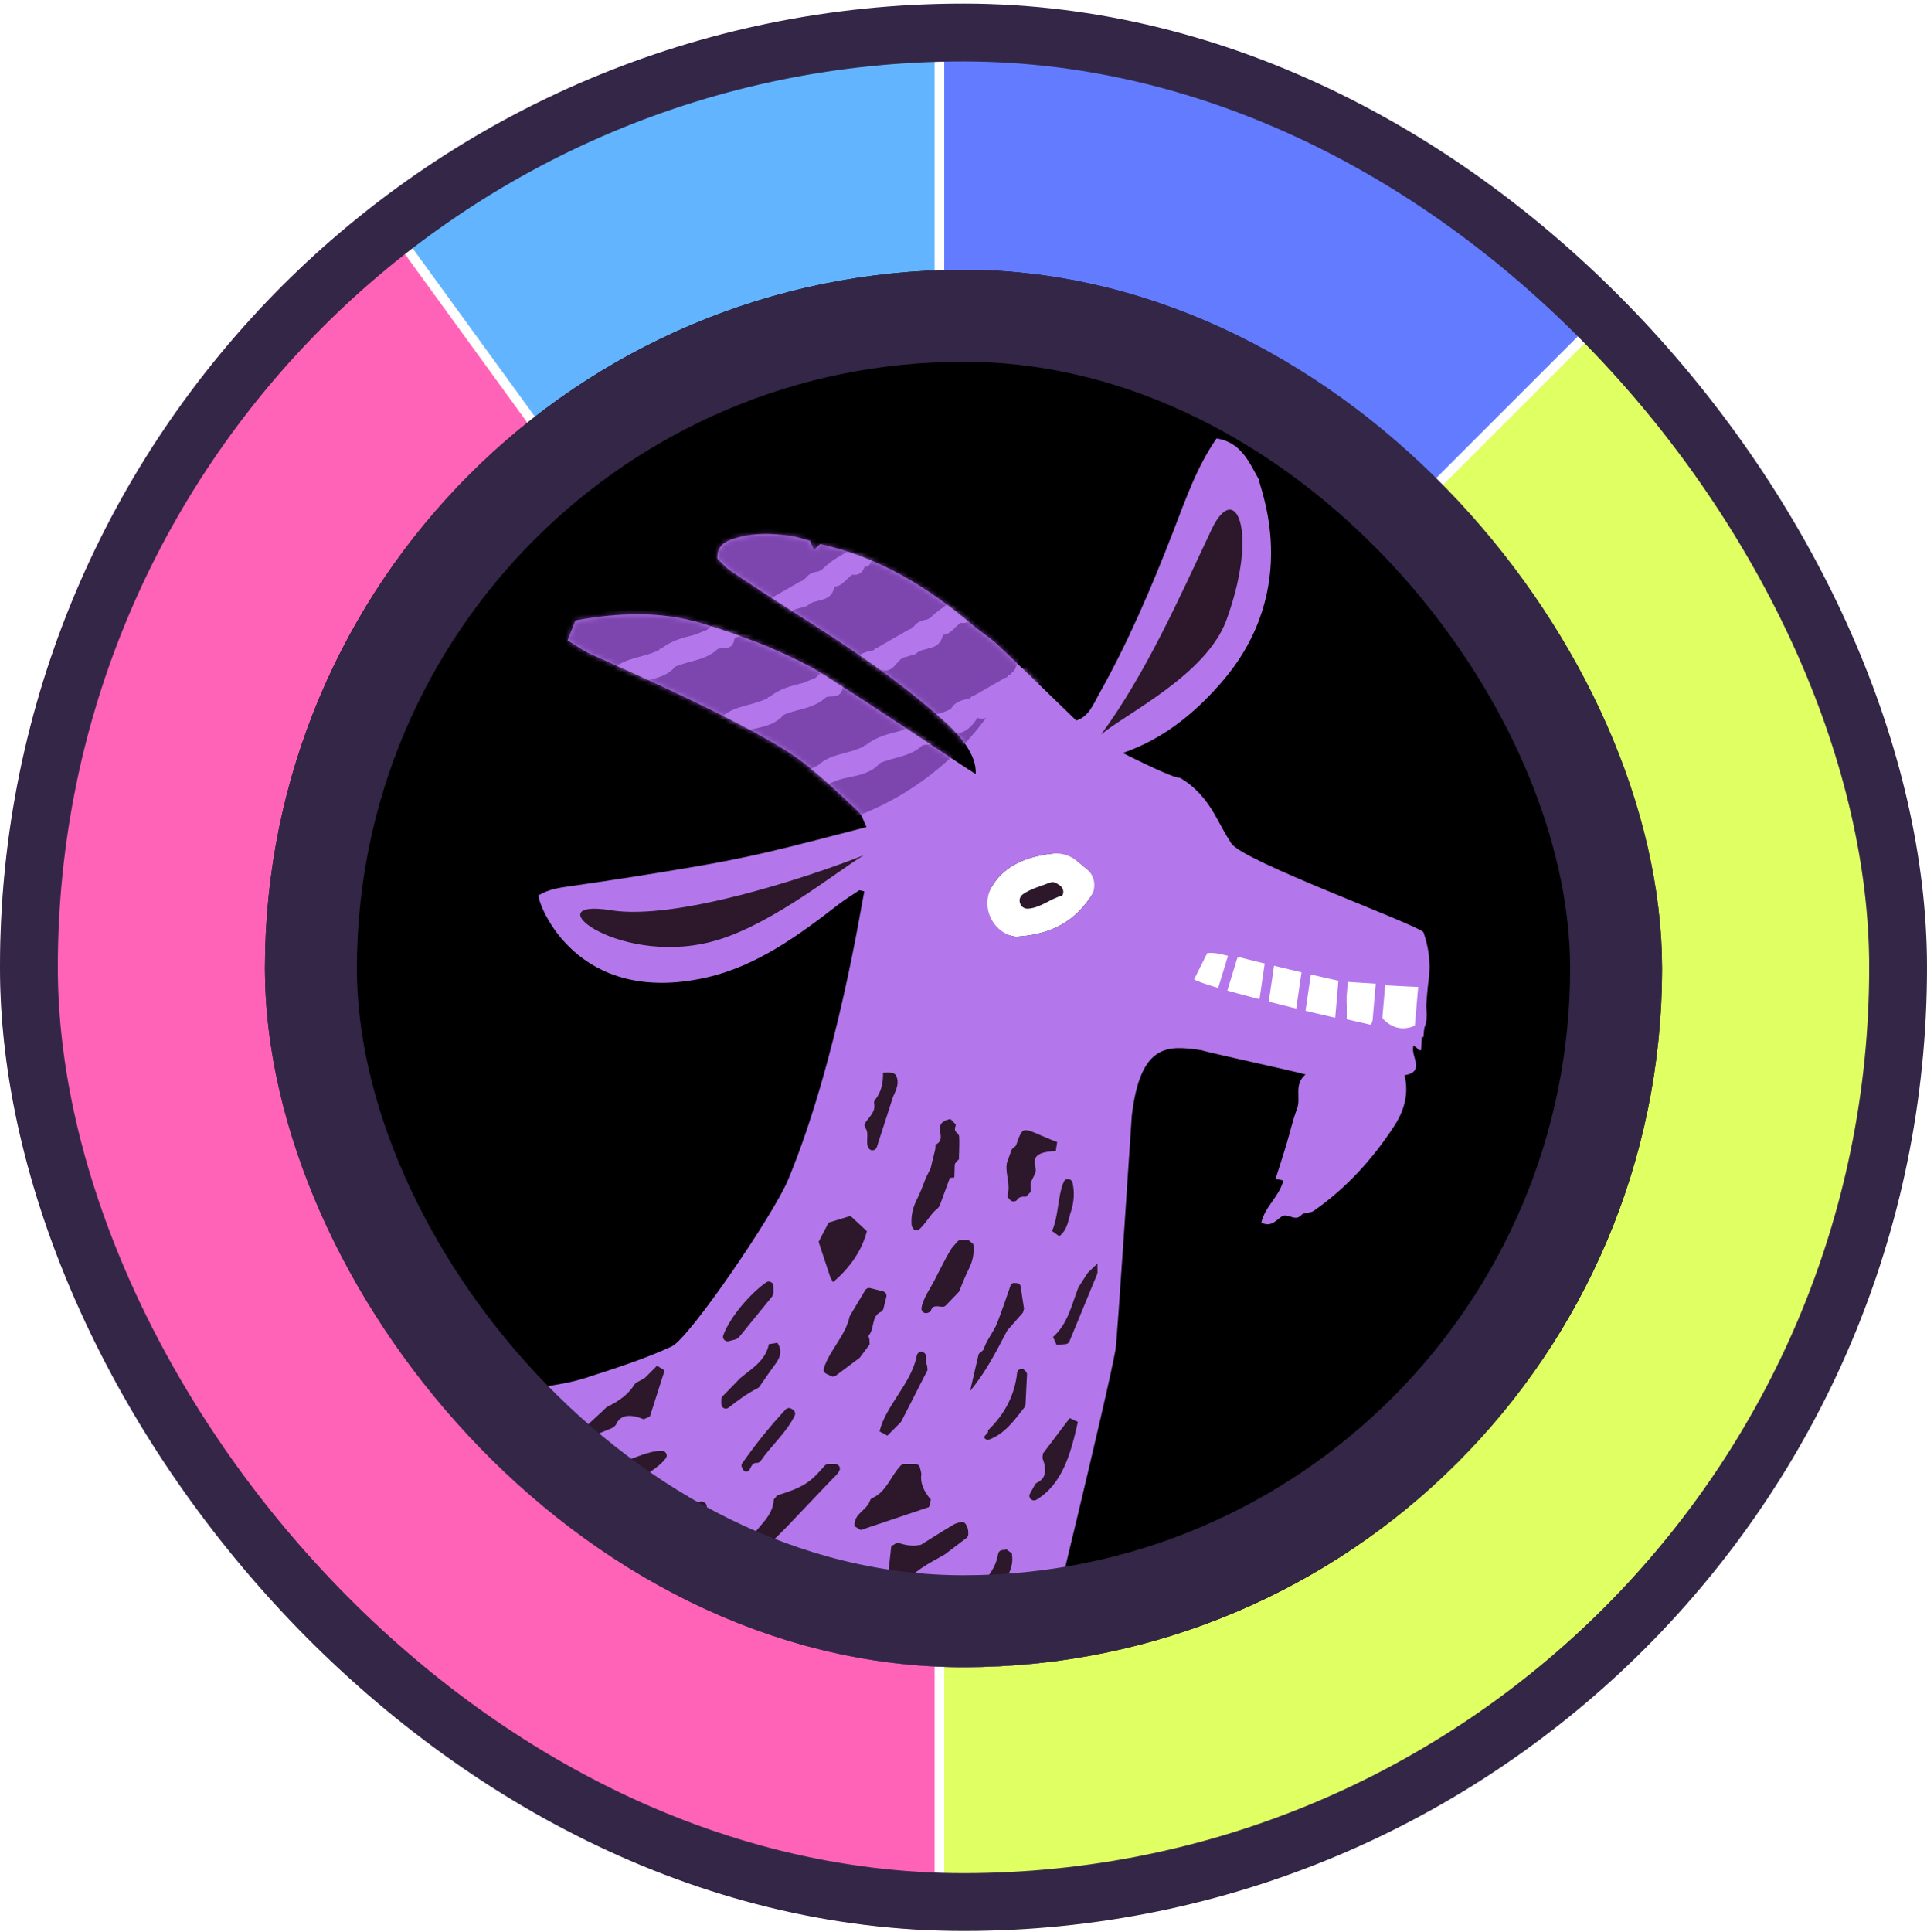 <svg width="400" height="401" viewBox="0 0 400 401" fill="none" xmlns="http://www.w3.org/2000/svg">
<g clip-path="url(#clip0_1_5591)">
<g clip-path="url(#clip1_1_5591)">
<mask id="path-3-inside-1_1_5591" fill="white">
<path d="M195 3.75C248.043 3.75 298.914 24.821 336.421 62.329L195 203.75V3.75Z"/>
</mask>
<path d="M195 3.75C248.043 3.75 298.914 24.821 336.421 62.329L195 203.75V3.75Z" fill="#637CFF" stroke="white" stroke-width="2" mask="url(#path-3-inside-1_1_5591)"/>
<mask id="path-4-inside-2_1_5591" fill="white">
<path d="M336.421 62.329C364.392 90.299 383.44 125.936 391.157 164.732C398.874 203.528 394.913 243.741 379.776 280.287C364.638 316.832 339.004 348.068 306.114 370.044C273.224 392.02 234.556 403.75 195 403.75L195 203.75L336.421 62.329Z"/>
</mask>
<path d="M336.421 62.329C364.392 90.299 383.44 125.936 391.157 164.732C398.874 203.528 394.913 243.741 379.776 280.287C364.638 316.832 339.004 348.068 306.114 370.044C273.224 392.02 234.556 403.75 195 403.75L195 203.75L336.421 62.329Z" fill="#E0FF63" stroke="white" stroke-width="2" mask="url(#path-4-inside-2_1_5591)"/>
<mask id="path-5-inside-3_1_5591" fill="white">
<path d="M195 403.75C152.764 403.75 111.612 390.379 77.443 365.553C43.273 340.728 17.84 305.722 4.789 265.553C-8.263 225.385 -8.263 182.115 4.789 141.947C17.84 101.778 43.273 66.772 77.443 41.947L195 203.75L195 403.75Z"/>
</mask>
<path d="M195 403.75C152.764 403.75 111.612 390.379 77.443 365.553C43.273 340.728 17.84 305.722 4.789 265.553C-8.263 225.385 -8.263 182.115 4.789 141.947C17.84 101.778 43.273 66.772 77.443 41.947L195 203.75L195 403.75Z" fill="#FF63B7" stroke="white" stroke-width="2" mask="url(#path-5-inside-3_1_5591)"/>
<mask id="path-6-inside-4_1_5591" fill="white">
<path d="M77.443 41.947C111.613 17.121 152.764 3.75 195 3.75V203.75L77.443 41.947Z"/>
</mask>
<path d="M77.443 41.947C111.613 17.121 152.764 3.75 195 3.75V203.75L77.443 41.947Z" fill="#63B4FF" stroke="white" stroke-width="2" mask="url(#path-6-inside-4_1_5591)"/>
</g>
<g clip-path="url(#clip2_1_5591)">
<rect x="55" y="56" width="290" height="290" rx="145" fill="black"/>
<g clip-path="url(#clip3_1_5591)">
<path d="M210.809 194.42C208.317 193.985 205.093 192.669 204.104 188.562C205.844 181.031 211.225 177.281 221.481 176.925C223.588 178.676 226.179 180.833 228.375 182.664C225.002 189.651 220.037 193.935 210.809 194.42Z" fill="white"/>
<path d="M295.749 212.554C294.503 213.321 293.256 214.087 291.351 215.25C287.847 214.816 283.897 214.317 279.499 213.768V203.75C284.931 203.942 289.682 204.095 295.467 204.3V212.746L295.749 212.554Z" fill="white"/>
<path d="M285.499 198.312C282.601 203.001 279.76 207.69 276.862 212.379C264.167 214.84 252.806 213.177 240.749 208.089C246.024 202.037 251.357 195.951 256.632 189.865C271.297 188.535 282.717 188.568 285.441 198.312H285.499Z" fill="white"/>
<path d="M212.353 185.573C214.064 184.396 215.993 183.96 217.813 183.218C218.327 183.01 218.92 183.04 219.385 183.357L219.959 183.733C220.612 184.168 220.928 185.029 220.572 185.732C220.523 185.821 220.473 185.89 220.414 185.9C218.099 186.484 216.022 188.414 213.401 188.582C211.74 188.691 210.988 186.514 212.353 185.573Z" fill="#2C172B"/>
<path d="M295.464 193.441C293.337 191.56 258.018 178.726 255.604 175.054C254.338 173.135 253.3 171.076 252.172 169.077C250.362 165.891 248.048 163.199 244.893 161.408C243.884 161.626 236.426 157.964 233.064 156.272C241.451 153.383 247.979 148.019 253.458 141.726C270.806 121.825 261.133 100.49 261.331 99.56C259.264 95.829 257.573 91.782 252.538 90.99C248.394 96.948 246.119 103.637 243.577 110.188C239.067 121.835 234.181 133.304 228.049 144.19C226.902 146.228 225.992 148.732 223.41 149.533C217.901 144.209 212.531 138.965 207.071 133.809C205.528 132.344 203.678 131.216 202.046 129.841C192.67 121.895 182.433 115.591 170.258 112.929C169.823 113.315 169.397 113.711 168.933 114.117C168.646 113.434 168.399 112.85 168.141 112.246C166.856 111.91 165.619 111.455 164.343 111.267C160.249 110.643 156.164 110.534 152.148 111.86C150.318 112.474 148.845 113.355 148.904 115.927C149.705 116.689 150.546 117.719 151.594 118.431C155.818 121.281 160.09 124.081 164.393 126.813C175.52 133.858 186.528 141.072 196.32 149.959C198.852 152.255 202.838 156.539 202.521 160.646C201.404 160.013 172.335 140.568 168.567 138.559C161.307 134.68 153.681 131.77 145.779 129.395C136.986 126.753 128.371 127.169 119.47 128.762C118.906 130.157 118.441 131.325 117.828 132.889C119.539 133.928 120.983 134.987 122.575 135.729C126.749 137.658 157.252 150.82 166.776 158.291C170.782 161.428 174.471 164.971 178.2 168.434C178.912 169.097 179.169 170.255 179.862 171.65C172.533 173.52 165.758 175.361 158.923 176.944C153.661 178.162 148.35 179.171 143.029 180.071C134.968 181.437 126.888 182.704 118.787 183.862C116.344 184.208 113.96 184.485 111.765 185.831C111.765 187.849 119.677 208.947 146.6 202.871C157.005 200.526 165.679 194.203 174.036 187.711C175.421 186.642 176.934 185.732 178.388 184.752C178.724 184.831 179.061 184.91 179.407 184.99C178.863 187.295 173.828 220.238 163.592 244.839C160.575 252.092 143.059 277.762 139.439 279.434C133.692 282.086 127.59 284.006 121.557 285.965C118.619 286.915 115.503 287.41 112.437 287.856C106.77 288.667 101.083 289.32 95.406 289.983C92.656 290.31 89.906 290.616 87.147 290.735C84.121 290.864 81.084 290.765 77.583 290.765C71.856 284.244 64.577 252.488 64.478 250.935C64.27 247.501 63.864 244.077 63.489 240.653C63.241 238.417 62.885 236.19 62.589 233.993C60.62 234.913 58.919 235.398 57.614 236.398C56.229 237.457 55.368 239.188 54.023 240.317C45.685 247.244 44.716 257.04 44.419 266.689C44.271 271.448 46.091 276.347 47.486 281.037C49.483 287.737 53.321 293.13 59.839 296.277C60.541 296.613 61.036 297.405 61.778 298.127C58.306 298.879 55.111 299.117 52.312 300.275C48.386 301.907 44.597 303.986 41.007 306.291C31.938 312.12 26.458 320.412 25.162 331.199C24.322 338.195 23.649 345.231 23.283 352.267C23.076 356.166 22.037 359.649 20.336 363.083C18.239 367.308 14.847 369.426 10.247 369.921C8.319 370.129 6.41 370.584 4.501 370.93C2.444 371.296 0.436 371.425 -0.801 370.069C-1.958 374.77 -2.729 379.826 -4.45 384.547C-9.445 398.262 -17.288 410.404 -26.13 421.923C-33.459 431.452 -40.383 441.2 -44.883 452.5C-46.06 455.459 -46.218 458.28 -45.793 461.169C-44.873 467.492 -43.578 473.747 -40.947 479.654C-40.531 480.575 -29.474 482.564 -31.244 478.843C-28.741 471.708 -1.018 410.79 -0.583 409.998C21.137 408.296 38.09 397.332 53.509 383.072C54.3 398.193 47.021 409.771 26.804 413.868C23.748 419.993 -4.173 475.884 -8.179 485.057C-10.82 491.104 -10.207 497.16 -8.159 503.176C-8.159 503.196 -8.149 503.216 -8.139 503.236L7.953 513.705C8.863 511.4 9.792 509.163 10.623 506.897C12.898 500.752 38.356 436.252 38.673 436.064C39.257 435.124 40.058 434.243 40.394 433.214C41.432 429.978 43.757 428.068 46.734 426.88C52.213 424.684 91.202 407.396 93.675 405.773C103.081 399.628 110.934 391.721 118.668 383.686C119.123 383.211 119.539 382.706 120.112 382.063C124.435 381.608 128.806 381.152 133.425 380.667C134.286 381.766 135.384 382.657 135.799 383.795C137.253 387.802 138.727 391.84 139.706 395.976C140.804 400.588 141.269 405.347 142.228 409.998C143.395 415.619 143.217 443.594 142.762 451.887C142.327 459.902 141.605 467.918 140.754 475.904C140.368 479.466 139.281 482.95 138.648 486.492C138.272 488.58 138.143 490.718 137.926 492.835C137.649 495.468 138.687 497.566 140.378 499.555C142.821 502.424 144.928 505.581 147.401 508.421C150.071 511.479 153.009 514.299 156.411 517.832C156.411 517.832 156.381 517.862 156.372 517.872L161.366 518.01C161.495 507.293 162.296 496.813 161.515 486.195C161.782 484.741 162.326 483.039 162.375 481.337C162.533 476.23 169.467 388.752 170.535 381.281C170.782 379.539 171.217 377.837 171.593 376.007C172.78 375.898 173.601 375.67 174.372 375.779C178.279 376.353 200.147 389.87 199.851 390.138C205.805 394.818 212.877 398.183 217.179 404.526C216.398 409.078 198.595 424.901 191.493 430.186C189.485 431.68 188.249 433.352 187.547 435.589C184.718 444.663 181.86 453.728 179.169 462.851C178.22 466.077 178.111 469.432 179.071 473.301C181.652 471.223 183.927 469.61 185.935 467.73C190.623 463.356 195.163 458.834 199.801 454.41C202.848 451.511 236.911 404.635 239.255 398.984C237.673 390.296 216.655 350.446 215.369 348.407C216.507 344.607 230.086 288.618 231.56 280.068C231.906 278.039 234.785 233.637 234.933 231.539C236.753 216.211 242.657 216.992 249.452 217.962C249.996 218.279 269.332 222.445 270.994 222.989C268.492 225.087 270.094 227.838 269.243 230.074C268.324 232.499 267.77 235.062 267.018 237.556C266.316 239.891 265.554 242.207 264.773 244.661C265.178 244.74 265.693 244.849 266.385 244.987C265.614 248.273 262.498 250.47 261.825 253.765C263.992 254.735 264.892 253.191 266.069 252.459C267.374 251.647 268.808 253.676 270.163 252.132C270.658 251.578 271.963 251.815 272.646 251.33C279.441 246.6 284.91 240.574 289.41 233.677C291.458 230.54 292.496 226.997 291.547 223.147C296.096 222.405 292.595 219.031 293.436 217.002C293.772 217.25 293.99 217.398 294.198 217.576C294.316 217.675 294.376 217.843 294.494 217.942C294.563 217.992 294.712 217.942 294.989 217.942C295.068 216.319 295.018 214.776 295.75 213.064C296.65 210.976 295.642 208.146 296.146 205.781C297.016 201.753 297.016 197.884 295.454 193.431L295.464 193.441ZM210.81 194.42C210.81 194.42 210.76 194.42 210.73 194.41C205.894 193.54 203.411 187.958 206.003 183.782C208.327 180.042 212.323 177.875 218.326 177.162C220.245 176.935 222.174 177.518 223.667 178.755C224.3 179.28 224.943 179.814 225.586 180.349C227.297 181.774 227.653 184.257 226.427 186.108C223.114 191.056 218.406 194.024 210.81 194.42ZM278.194 211.411C275.989 211.085 249.927 204.761 247.88 203.247C248.78 201.446 249.69 199.635 250.59 197.824C253.092 197.429 256.672 199.239 257.296 198.656C259.155 199.2 276.058 203.218 278.204 203.603V211.401L278.194 211.411ZM279.5 211.52V203.762C281.785 203.91 283.783 204.029 286.216 204.187V208.218C285.731 208.773 285.227 211.837 284.485 212.668C283.011 212.331 281.35 211.946 279.5 211.52ZM286.334 210.58C286.334 210.58 286.255 210.669 286.216 210.709C286.72 208.917 286.465 206.616 287.068 204.449C287.068 204.449 292.2 204.761 294.662 204.831C295.79 207.295 295.058 209.719 295.414 211.896C291.903 214.33 288.797 213.796 286.334 210.58Z" fill="#B377EB"/>
<mask id="mask0_1_5591" style="mask-type:alpha" maskUnits="userSpaceOnUse" x="-47" y="91" width="344" height="428">
<path d="M295.47 193.45C293.344 191.57 258.024 178.736 255.611 175.064C254.345 173.144 253.307 171.086 252.179 169.087C250.369 165.901 248.055 163.209 244.9 161.418C243.891 161.636 236.433 157.974 233.07 156.282C241.458 153.393 247.985 148.029 253.465 141.735C270.813 121.835 261.14 100.5 261.338 99.57C259.271 95.839 257.579 91.792 252.545 91C248.401 96.957 246.126 103.647 243.584 110.198C239.074 121.845 234.188 133.314 228.056 144.199C226.908 146.238 225.999 148.742 223.417 149.543C217.908 144.219 212.537 138.975 207.078 133.819C205.535 132.354 203.685 131.226 202.053 129.851C192.677 121.904 182.44 115.601 170.265 112.939C169.83 113.325 169.404 113.721 168.939 114.126C168.653 113.444 168.405 112.86 168.148 112.256C166.862 111.92 165.626 111.464 164.35 111.276C160.255 110.653 156.171 110.544 152.155 111.87C150.325 112.484 148.852 113.364 148.911 115.937C149.712 116.699 150.553 117.728 151.601 118.441C155.824 121.291 160.097 124.091 164.4 126.823C175.527 133.868 186.535 141.082 196.327 149.969C198.859 152.264 202.845 156.549 202.528 160.656C201.41 160.023 172.342 140.578 168.574 138.569C161.314 134.69 153.688 131.78 145.785 129.405C136.993 126.763 128.378 127.179 119.476 128.772C118.913 130.167 118.448 131.335 117.835 132.899C119.546 133.938 120.99 134.996 122.582 135.739C126.756 137.668 157.259 150.83 166.783 158.301C170.789 161.438 174.478 164.98 178.207 168.444C178.919 169.107 179.176 170.265 179.869 171.66C172.54 173.53 165.765 175.371 158.93 176.954C153.668 178.171 148.357 179.181 143.036 180.081C134.975 181.447 126.894 182.714 118.794 183.871C116.351 184.218 113.967 184.495 111.772 185.841C111.772 187.859 119.684 208.957 146.606 202.881C157.011 200.536 165.685 194.212 174.043 187.721C175.428 186.652 176.941 185.742 178.395 184.762C178.731 184.841 179.067 184.92 179.414 185C178.87 187.305 173.835 220.248 163.599 244.849C160.582 252.102 143.066 277.772 139.446 279.444C133.699 282.096 127.597 284.016 121.563 285.975C118.626 286.925 115.51 287.42 112.444 287.865C106.777 288.677 101.09 289.33 95.412 289.993C92.663 290.32 89.913 290.626 87.154 290.745C84.127 290.874 81.091 290.775 77.59 290.775C71.863 284.254 64.583 252.498 64.484 250.945C64.277 247.511 63.871 244.087 63.495 240.663C63.248 238.426 62.892 236.2 62.595 234.003C60.627 234.923 58.926 235.408 57.62 236.408C56.236 237.467 55.375 239.198 54.03 240.326C45.692 247.253 44.723 257.05 44.426 266.699C44.278 271.458 46.098 276.357 47.492 281.047C49.49 287.747 53.328 293.14 59.846 296.287C60.548 296.623 61.043 297.415 61.784 298.137C58.313 298.889 55.118 299.127 52.319 300.285C48.392 301.917 44.604 303.995 41.014 306.301C31.944 312.13 26.465 320.422 25.169 331.209C24.328 338.205 23.656 345.241 23.29 352.277C23.082 356.176 22.044 359.659 20.343 363.093C18.246 367.318 14.853 369.436 10.254 369.931C8.325 370.138 6.417 370.594 4.508 370.94C2.45 371.306 0.443 371.435 -0.794 370.079C-1.951 374.78 -2.722 379.836 -4.443 384.556C-9.438 398.272 -17.281 410.414 -26.124 421.933C-33.453 431.462 -40.376 441.209 -44.876 452.51C-46.053 455.469 -46.212 458.289 -45.786 461.179C-44.866 467.502 -43.571 473.756 -40.94 479.664C-40.524 480.585 -29.467 482.574 -31.237 478.853C-28.735 471.718 -1.011 410.8 -0.576 410.008C21.144 408.306 38.096 397.342 53.516 383.082C54.307 398.203 47.028 409.781 26.811 413.877C23.755 420.003 -4.166 475.894 -8.172 485.067C-10.813 491.114 -10.2 497.17 -8.152 503.186C-8.152 503.206 -8.142 503.226 -8.133 503.246L7.96 513.715C8.869 511.41 9.799 509.173 10.63 506.907C12.905 500.762 38.363 436.262 38.68 436.074C39.263 435.133 40.065 434.253 40.401 433.224C41.439 429.988 43.764 428.078 46.741 426.89C52.22 424.694 91.209 407.406 93.682 405.783C103.088 399.638 110.941 391.731 118.675 383.696C119.13 383.221 119.546 382.716 120.119 382.073C124.442 381.617 128.813 381.162 133.432 380.677C134.293 381.776 135.39 382.666 135.806 383.804C137.26 387.812 138.733 391.85 139.713 395.986C140.811 400.597 141.275 405.357 142.235 410.008C143.402 415.629 143.224 443.604 142.769 451.897C142.334 459.912 141.612 467.928 140.761 475.914C140.375 479.476 139.287 482.959 138.654 486.502C138.279 488.59 138.15 490.728 137.932 492.845C137.655 495.478 138.694 497.575 140.385 499.564C142.828 502.434 144.935 505.591 147.408 508.431C150.078 511.489 153.016 514.309 156.418 517.842C156.418 517.842 156.388 517.872 156.378 517.881L161.373 518.02C161.502 507.303 162.303 496.823 161.521 486.205C161.789 484.751 162.333 483.049 162.382 481.346C162.54 476.24 169.474 388.762 170.542 381.291C170.789 379.549 171.224 377.847 171.6 376.016C172.787 375.908 173.608 375.68 174.379 375.789C178.286 376.363 200.154 389.88 199.858 390.148C205.812 394.828 212.884 398.193 217.186 404.536C216.405 409.088 198.601 424.911 191.5 430.196C189.492 431.69 188.256 433.362 187.554 435.599C184.725 444.673 181.867 453.737 179.176 462.861C178.227 466.087 178.118 469.442 179.077 473.311C181.659 471.233 183.934 469.62 185.941 467.74C190.63 463.366 195.169 458.844 199.808 454.42C202.854 451.521 236.918 404.645 239.262 398.994C237.679 390.306 216.662 350.456 215.376 348.417C216.513 344.617 230.093 288.627 231.567 280.078C231.913 278.049 234.791 233.647 234.94 231.549C236.76 216.22 242.664 217.002 249.459 217.972C250.003 218.289 269.339 222.455 271.001 222.999C268.499 225.097 270.101 227.848 269.25 230.084C268.33 232.509 267.777 235.072 267.025 237.566C266.323 239.901 265.561 242.217 264.78 244.671C265.185 244.75 265.7 244.859 266.392 244.997C265.62 248.283 262.505 250.479 261.832 253.775C263.998 254.744 264.898 253.201 266.075 252.468C267.381 251.657 268.815 253.686 270.17 252.142C270.665 251.588 271.97 251.825 272.653 251.34C279.448 246.61 284.917 240.584 289.417 233.686C291.465 230.549 292.503 227.007 291.554 223.157C296.103 222.415 292.602 219.041 293.443 217.012C293.779 217.26 293.997 217.408 294.204 217.586C294.323 217.685 294.382 217.853 294.501 217.952C294.57 218.002 294.719 217.952 294.996 217.952C295.075 216.329 295.025 214.786 295.757 213.074C296.657 210.986 295.648 208.155 296.153 205.79C297.023 201.763 297.023 197.894 295.46 193.441L295.47 193.45ZM210.816 194.43C210.816 194.43 210.767 194.43 210.737 194.42C205.901 193.549 203.418 187.968 206.01 183.792C208.334 180.052 212.33 177.884 218.333 177.172C220.252 176.944 222.181 177.528 223.674 178.765C224.307 179.29 224.95 179.824 225.593 180.358C227.304 181.783 227.66 184.267 226.434 186.118C223.12 191.066 218.412 194.034 210.816 194.43ZM278.201 211.421C275.996 211.095 249.934 204.771 247.887 203.257C248.787 201.456 249.697 199.645 250.597 197.834C253.099 197.438 256.679 199.249 257.302 198.665C259.162 199.21 276.065 203.227 278.211 203.613V211.411L278.201 211.421ZM279.507 211.53V203.772C281.792 203.92 283.79 204.039 286.223 204.197V208.228C285.738 208.783 285.234 211.847 284.492 212.678C283.018 212.341 281.356 211.955 279.507 211.53ZM286.341 210.59C286.341 210.59 286.262 210.679 286.223 210.718C286.727 208.927 286.472 206.626 287.075 204.459C287.075 204.459 292.206 204.771 294.669 204.84C295.797 207.304 295.065 209.729 295.421 211.906C291.91 214.34 288.804 213.806 286.341 210.59Z" fill="#CF2E18"/>
</mask>
<g mask="url(#mask0_1_5591)">
<g filter="url(#filter0_f_1_5591)">
<circle cx="156.749" cy="113.75" r="59.5" fill="#7D46AF"/>
</g>
<path d="M158.932 168.289C163.093 166.571 167.575 165.738 171.348 162.96C172.183 162.616 173.022 162.262 173.857 161.918C176.876 160.931 180.291 161.074 182.691 158.342C185.615 157.083 188.994 157.067 191.504 154.659C192.82 154.313 194.639 155.066 194.944 152.519L195.187 152.542L195.266 152.258C195.711 152.138 196.159 152.026 196.604 151.906C199.453 152.881 201.358 151.381 202.912 148.98C205.084 149.836 205.916 147.567 207.284 146.547C208.191 146.287 209.098 146.026 210.005 145.765C211.716 144.007 214.958 145.366 215.739 141.73C217.358 141.699 218.189 140.007 219.466 139.251C220.686 139.488 221.499 138.866 222.004 137.59C223.065 137.835 223.192 136.504 223.775 135.935C225.222 135.697 226.913 135.863 226.883 133.101C227.928 132.652 229.054 132.096 227.909 130.114C227.114 128.731 225.925 128.217 224.932 129.17C223.487 130.562 222.109 132.056 220.706 133.509C217.953 134.634 215.321 136.023 213.077 138.252C212.853 138.362 212.633 138.469 212.411 138.586C211.319 138.749 210.306 139.091 209.595 140.145L209.307 140.16L209.18 140.475C208.954 140.56 208.735 140.651 208.509 140.737C206.322 141.99 204.136 143.242 201.947 144.504L201.595 144.571L201.395 144.933C199.89 145.279 198.313 145.468 197.379 147.159C197.992 147.346 198.605 147.532 199.218 147.719C199.309 146.944 199.625 146.685 200.07 146.809C199.625 146.685 199.311 146.951 199.221 147.726C199.388 148.366 199.554 149.006 199.723 149.653C199.557 149.013 199.39 148.374 199.223 147.734C198.61 147.547 197.997 147.361 197.383 147.174C196.751 147.432 196.116 147.699 195.484 147.958C193.299 148.56 191.012 148.901 189.276 150.707C190.034 150.597 190.792 150.488 191.547 150.371C192.387 150.642 192.751 151.084 192.811 151.635C192.757 151.082 192.387 150.642 191.547 150.371C190.789 150.48 190.032 150.59 189.274 150.7C188.426 151.04 187.578 151.38 186.727 151.729C184.249 152.348 181.769 152.959 179.692 154.683L179.435 154.647L179.325 154.925C179.101 155.018 178.872 155.112 178.648 155.205C175.705 156.518 172.28 156.492 169.722 158.874C169.322 159.069 168.921 159.257 168.522 159.452C164.821 160.948 161.123 162.451 157.418 163.932C156.538 164.282 155.823 164.923 156.445 166.342C156.957 167.511 157.69 168.823 158.931 168.305L158.932 168.289ZM209.735 144.694C209.068 144.54 208.706 144.293 208.528 143.99C208.711 144.291 209.074 144.538 209.735 144.694ZM204.811 146.092C204.689 146.048 204.561 146.006 204.441 145.969C204.567 146.004 204.689 146.048 204.811 146.092ZM185.824 156.19C185.627 155.544 185.427 154.89 185.224 154.244C185.422 154.891 185.621 155.545 185.824 156.19ZM182.28 157.24C182.28 157.24 182.295 157.252 182.308 157.256L182.28 157.24Z" fill="#B377EB"/>
<path d="M138.932 158.289C143.093 156.571 147.575 155.738 151.348 152.96C152.183 152.616 153.022 152.262 153.857 151.918C156.876 150.931 160.291 151.074 162.691 148.342C165.615 147.083 168.994 147.067 171.504 144.659C172.82 144.313 174.639 145.066 174.944 142.519L175.187 142.542L175.266 142.258C175.711 142.138 176.159 142.026 176.604 141.906C179.453 142.881 181.358 141.381 182.912 138.98C185.084 139.836 185.916 137.567 187.284 136.547C188.191 136.287 189.098 136.026 190.005 135.765C191.716 134.007 194.958 135.366 195.739 131.73C197.358 131.699 198.189 130.007 199.466 129.251C200.686 129.488 201.499 128.866 202.004 127.59C203.065 127.835 203.192 126.504 203.775 125.935C205.222 125.697 206.913 125.863 206.883 123.101C207.928 122.652 209.054 122.096 207.909 120.114C207.114 118.731 205.925 118.217 204.932 119.17C203.487 120.562 202.109 122.056 200.706 123.509C197.953 124.634 195.321 126.023 193.077 128.252C192.853 128.362 192.633 128.469 192.411 128.586C191.319 128.749 190.306 129.091 189.595 130.145L189.307 130.16L189.18 130.475C188.954 130.56 188.735 130.651 188.509 130.737C186.322 131.99 184.136 133.242 181.947 134.504L181.595 134.571L181.395 134.933C179.89 135.279 178.313 135.468 177.379 137.159C177.992 137.346 178.605 137.532 179.218 137.719C179.309 136.944 179.625 136.685 180.07 136.809C179.625 136.685 179.311 136.951 179.221 137.726C179.388 138.366 179.554 139.006 179.723 139.653C179.557 139.013 179.39 138.374 179.223 137.734C178.61 137.547 177.997 137.361 177.383 137.174C176.751 137.432 176.116 137.699 175.484 137.958C173.299 138.56 171.012 138.901 169.276 140.707C170.034 140.597 170.792 140.488 171.547 140.371C172.387 140.642 172.751 141.084 172.811 141.635C172.757 141.082 172.387 140.642 171.547 140.371C170.789 140.48 170.032 140.59 169.274 140.7C168.426 141.04 167.578 141.38 166.727 141.729C164.249 142.348 161.769 142.959 159.692 144.683L159.435 144.647L159.325 144.925C159.101 145.018 158.872 145.112 158.648 145.205C155.705 146.518 152.28 146.492 149.722 148.874C149.322 149.069 148.921 149.257 148.522 149.452C144.821 150.948 141.123 152.451 137.418 153.932C136.538 154.282 135.823 154.923 136.445 156.342C136.957 157.511 137.69 158.823 138.931 158.305L138.932 158.289ZM189.735 134.694C189.068 134.54 188.706 134.293 188.528 133.99C188.711 134.291 189.074 134.538 189.735 134.694ZM184.811 136.092C184.689 136.048 184.561 136.006 184.441 135.969C184.567 136.004 184.689 136.048 184.811 136.092ZM165.824 146.19C165.627 145.544 165.427 144.89 165.224 144.244C165.422 144.891 165.621 145.545 165.824 146.19ZM162.28 147.24C162.28 147.24 162.295 147.252 162.308 147.256L162.28 147.24Z" fill="#B377EB"/>
<path d="M116.432 148.289C120.593 146.571 125.075 145.738 128.848 142.96C129.683 142.616 130.522 142.262 131.357 141.918C134.376 140.931 137.791 141.074 140.191 138.342C143.115 137.083 146.494 137.067 149.004 134.659C150.32 134.313 152.139 135.066 152.444 132.519L152.687 132.542L152.766 132.258C153.211 132.138 153.659 132.026 154.104 131.906C156.953 132.881 158.858 131.381 160.412 128.98C162.584 129.836 163.416 127.567 164.784 126.547C165.691 126.287 166.598 126.026 167.505 125.765C169.216 124.007 172.458 125.366 173.239 121.73C174.858 121.699 175.689 120.007 176.966 119.251C178.186 119.488 178.999 118.866 179.504 117.59C180.565 117.835 180.692 116.504 181.275 115.935C182.722 115.697 184.413 115.863 184.383 113.101C185.428 112.652 186.554 112.096 185.409 110.114C184.614 108.731 183.425 108.217 182.432 109.17C180.987 110.562 179.609 112.056 178.206 113.509C175.453 114.634 172.821 116.023 170.577 118.252C170.353 118.362 170.133 118.469 169.911 118.586C168.819 118.749 167.806 119.091 167.095 120.145L166.807 120.16L166.68 120.475C166.454 120.56 166.235 120.651 166.009 120.737C163.822 121.99 161.636 123.242 159.447 124.504L159.095 124.571L158.895 124.933C157.39 125.279 155.813 125.468 154.879 127.159C155.492 127.346 156.105 127.532 156.718 127.719C156.809 126.944 157.125 126.685 157.57 126.809C157.125 126.685 156.811 126.951 156.721 127.726C156.888 128.366 157.054 129.006 157.223 129.653C157.057 129.013 156.89 128.374 156.723 127.734C156.11 127.547 155.497 127.361 154.883 127.174C154.251 127.432 153.616 127.699 152.984 127.958C150.799 128.56 148.512 128.901 146.776 130.707C147.534 130.597 148.292 130.488 149.047 130.371C149.887 130.642 150.251 131.084 150.311 131.635C150.257 131.082 149.887 130.642 149.047 130.371C148.289 130.48 147.532 130.59 146.774 130.7C145.926 131.04 145.078 131.38 144.227 131.729C141.749 132.348 139.269 132.959 137.192 134.683L136.935 134.647L136.825 134.925C136.601 135.018 136.372 135.112 136.148 135.205C133.205 136.518 129.78 136.492 127.222 138.874C126.822 139.069 126.421 139.257 126.022 139.452C122.321 140.948 118.623 142.451 114.918 143.932C114.038 144.282 113.323 144.923 113.945 146.342C114.457 147.511 115.19 148.823 116.431 148.305L116.432 148.289ZM167.235 124.694C166.568 124.54 166.206 124.293 166.028 123.99C166.211 124.291 166.574 124.538 167.235 124.694ZM162.311 126.092C162.189 126.048 162.061 126.006 161.941 125.969C162.067 126.004 162.189 126.048 162.311 126.092ZM143.324 136.19C143.127 135.544 142.927 134.89 142.724 134.244C142.922 134.891 143.121 135.545 143.324 136.19ZM139.78 137.24C139.78 137.24 139.795 137.252 139.808 137.256L139.78 137.24Z" fill="#B377EB"/>
</g>
<path d="M270.265 201.113L268.697 211.775L270.654 212.063L272.222 201.401L270.265 201.113Z" fill="#B377EB"/>
<path d="M262.6 199.488L261.032 210.149L262.989 210.438L264.557 199.776L262.6 199.488Z" fill="#B377EB"/>
<path d="M255.429 196.645L252.283 206.951L254.175 207.529L257.321 197.223L255.429 196.645Z" fill="#B377EB"/>
<path d="M285.75 202.034L284.824 212.77L286.795 212.94L287.721 202.204L285.75 202.034Z" fill="#B377EB"/>
<path d="M278.004 201.364L277.078 212.101L279.049 212.271L279.975 201.534L278.004 201.364Z" fill="#B377EB"/>
<path d="M294.419 204.364L293.493 215.1L295.464 215.27L296.39 204.534L294.419 204.364Z" fill="#B377EB"/>
<path d="M61.798 298.137C58.326 298.889 55.132 299.127 52.333 300.284C48.406 301.917 44.618 303.995 41.028 306.301C31.958 312.13 26.469 320.422 25.183 331.209C24.342 338.205 23.67 345.241 23.304 352.277C23.096 356.175 22.058 359.659 20.356 363.093C18.259 367.318 14.867 369.436 10.268 369.93C8.339 370.138 6.43 370.593 4.521 370.94C2.464 371.306 0.456 371.435 -0.78 370.079C-1.937 374.779 -2.709 379.836 -4.43 384.556C-9.424 398.272 -17.268 410.414 -26.11 421.932C-33.439 431.462 -40.362 441.209 -44.863 452.51C-46.039 455.469 -46.198 458.289 -45.773 461.179C-44.853 467.502 -43.557 473.756 -40.926 479.664C-40.511 480.584 -29.453 482.573 -31.223 478.853C-28.721 471.718 -0.998 410.8 -0.562 410.008C21.157 408.306 38.11 397.342 53.529 383.082C43.817 326.666 47.2 330.605 61.818 298.147L61.798 298.137Z" fill="#613786"/>
<path d="M209.132 248.065C209.053 248.312 209.33 248.678 209.706 249.064C210.131 249.5 210.853 249.45 211.179 248.945C211.486 248.47 212.079 248.282 212.95 248.372L214.028 247.283C213.929 246.729 213.889 246.185 213.929 245.63C213.929 245.502 213.978 245.373 214.028 245.254L214.859 243.552C214.898 243.473 214.928 243.394 214.948 243.315C215.314 241.583 212.95 239.178 219.151 238.872L219.448 237.031C212.119 234.191 212.544 233.063 210.952 237.595C210.853 237.882 210.527 238.1 210.24 238.317C210.091 238.426 209.983 238.585 209.923 238.763C209.627 239.614 209.32 240.465 209.023 241.316C209.003 241.385 208.984 241.454 208.974 241.534C208.667 243.701 209.824 245.818 209.132 248.065Z" fill="#2C172B"/>
<path d="M222.296 251.469C222.969 249.43 223.078 247.293 222.623 245.442C222.405 244.562 221.179 244.423 220.823 245.254C219.507 248.302 219.844 251.914 218.39 255.487L219.883 256.565C221.634 255.18 221.713 253.23 222.296 251.459V251.469Z" fill="#2C172B"/>
<path d="M216.382 302.59C217.391 305.153 217.045 306.865 215.314 307.677C215.126 307.766 214.968 307.894 214.869 308.072L213.801 309.972C213.316 310.833 214.295 311.754 215.136 311.249C220.467 308.072 222.277 301.739 223.741 295.099C221.555 294.08 224.235 295.327 222.049 294.317C220.2 296.762 218.35 299.206 216.501 301.65L216.382 302.59Z" fill="#2C172B"/>
<path d="M221.99 278.385C223.869 273.823 225.808 269.123 227.747 264.412C227.796 264.294 227.816 264.165 227.816 264.036L227.796 262.225C227.133 262.859 226.481 263.502 225.818 264.135C225.768 264.185 225.719 264.244 225.679 264.313C225.066 265.273 224.453 266.243 223.84 267.203C222.445 270.795 221.684 274.714 218.588 277.465L219.31 279.108L221.179 278.969C221.535 278.939 221.852 278.722 221.99 278.385Z" fill="#2C172B"/>
<path d="M153.309 277.623C155.653 274.744 157.987 271.864 160.331 268.994L160.549 268.381L160.529 266.916C160.529 266.154 159.669 265.699 159.045 266.134C155.752 268.44 151.519 273.328 150.134 277.118C149.877 277.831 150.549 278.543 151.281 278.346L152.804 277.94L153.299 277.623H153.309Z" fill="#2C172B"/>
<path d="M75.332 306.538C75.114 306.073 74.916 305.678 74.738 305.292L73.185 305.044C71.385 306.944 70.03 308.369 67.736 310.784C67.607 310.922 67.518 311.11 67.488 311.298C67.122 313.713 65.856 315.9 65.115 318.146C64.739 319.304 66.43 319.908 66.905 318.789C68.774 314.376 71.514 310.724 75.084 307.667C75.411 307.389 75.519 306.924 75.332 306.529V306.538Z" fill="#2C172B"/>
<path d="M123.449 297.85C124.745 297.296 126.07 296.811 127.356 296.227L127.851 295.693C128.701 293.684 130.64 293.318 133.627 294.555L134.903 293.971C135.921 290.785 136.94 287.598 137.959 284.412L136.376 283.452C135.565 284.273 134.744 285.085 133.923 285.906C133.864 285.965 133.785 286.025 133.706 286.064C133.162 286.361 132.628 286.658 132.084 286.955C131.945 287.034 131.827 287.143 131.748 287.281C130.383 289.458 128.365 290.854 126.08 291.942C125.991 291.982 125.902 292.041 125.823 292.12C125.536 292.398 125.259 292.675 124.972 292.952C123.538 294.268 122.114 295.584 120.68 296.91C120.492 297.088 120.383 297.335 120.373 297.593L120.354 298.285C120.452 298.384 120.541 298.473 120.64 298.572C120.868 298.8 121.204 298.859 121.501 298.731C122.144 298.434 122.787 298.147 123.43 297.87L123.449 297.85Z" fill="#2C172B"/>
<path d="M191.25 254.705C192.467 253.438 193.298 251.786 194.712 250.707L195.028 250.281C195.741 248.342 196.453 246.392 197.165 244.453C197.481 244.433 197.788 244.403 198.094 244.374C198.124 243.533 198.144 242.691 198.174 241.85C198.174 241.623 198.273 241.395 198.431 241.227C198.668 240.97 198.906 240.712 199.143 240.465H199.044C199.074 238.921 199.182 237.368 199.093 235.824C199.074 235.537 198.797 235.27 198.51 235.002C198.263 234.765 198.154 234.409 198.243 234.082L198.411 233.399L197.293 232.232C192.872 233.162 197.016 236.22 194.207 237.556H194.188C194.188 237.852 194.178 238.159 194.148 238.466C193.832 239.762 193.515 241.069 193.199 242.365C193.179 242.434 193.159 242.503 193.129 242.563C192.823 243.176 192.516 243.79 192.21 244.413C192.2 244.433 192.19 244.463 192.18 244.483C191.596 245.927 191.102 247.412 190.39 248.787C189.47 250.559 189.064 252.379 189.232 254.339C189.687 255.665 190.489 255.526 191.27 254.705H191.25Z" fill="#2C172B"/>
<path d="M197.154 259.672C196.096 261.483 195.186 263.383 194.207 265.244C193.515 266.807 191.596 269.321 191.279 271.448C191.17 272.171 191.912 272.735 192.585 272.458L192.872 272.339C193.069 272.26 193.198 272.092 193.267 271.894C193.722 270.667 194.82 271.221 195.71 271.201C195.948 271.201 196.175 271.082 196.343 270.904C197.204 270.013 198.064 269.123 198.925 268.232C199.004 268.143 199.073 268.044 199.123 267.935C199.765 266.411 200.339 264.848 201.091 263.373C201.931 261.721 202.268 260.039 202.04 258.208L201.012 257.347C200.527 257.367 200.042 257.367 199.568 257.327C199.271 257.307 198.984 257.416 198.776 257.644C198.193 258.297 197.57 258.92 197.144 259.663L197.154 259.672Z" fill="#2C172B"/>
<path d="M201.388 288.667C204.672 284.669 206.719 280.641 209.023 276.228C209.063 276.159 209.103 276.099 209.152 276.04C210.22 274.833 211.288 273.625 212.337 272.408L212.564 271.617C212.218 269.38 212.08 268.45 211.852 266.956C211.803 266.609 211.516 266.342 211.16 266.312C210.952 266.293 210.754 266.283 210.556 266.263C210.21 266.233 209.894 266.441 209.775 266.768C208.865 269.38 207.995 272.002 206.986 274.575C206.234 276.495 204.741 278.118 204.167 280.097L203.593 280.661C203.336 280.75 203.158 280.968 203.099 281.215L201.378 288.657L201.388 288.667Z" fill="#2C172B"/>
<path d="M87.418 308.725L88.021 308.359L87.982 306.707C87.705 306.558 87.418 306.4 87.111 306.242C86.785 306.064 86.379 306.093 86.083 306.321C83.452 308.28 81.167 310.289 78.754 312.506C78.566 312.674 78.457 312.911 78.447 313.159C78.398 314.247 78.338 315.356 78.279 316.523L77.389 316.147C77.013 315.989 76.588 316.088 76.311 316.385C74.333 318.453 74.689 321.392 73.541 323.807C73.403 324.094 73.403 324.41 73.541 324.687L74.115 325.746C74.481 326.419 75.45 326.409 75.806 325.726C78.843 319.769 82.255 313.258 87.26 308.834C87.309 308.795 87.359 308.755 87.418 308.725Z" fill="#2C172B"/>
<path d="M84.342 327.775V331.11C84.342 331.377 84.451 331.634 84.648 331.812C84.886 332.03 85.113 332.248 85.351 332.455C86.28 329.219 88.239 326.746 90.889 324.796C91.107 324.638 91.216 324.39 91.246 324.133C91.453 322.124 93.471 321.402 94.49 319.967C95.597 318.413 98.011 317.711 97.091 314.831L95.538 314.455C95.142 314.831 94.747 315.197 94.361 315.573C94.292 315.643 94.232 315.722 94.193 315.801C93.204 317.671 91.681 318.977 89.881 319.997C89.643 320.135 89.465 320.373 89.416 320.64C89.327 321.075 89.248 321.501 89.168 321.916C89.099 322.253 88.822 322.49 88.486 322.53L88.09 322.57C87.715 322.599 87.438 322.886 87.398 323.252C87.2 325.004 85.351 325.736 84.48 327.32C84.401 327.458 84.371 327.626 84.371 327.785L84.342 327.775Z" fill="#2C172B"/>
<path d="M64.076 342.094C65.075 338.234 66.43 334.504 67.27 330.694C67.369 330.259 67.142 329.813 66.746 329.625L66.014 329.279C65.46 329.012 64.808 329.338 64.669 329.942C63.7 334.237 62.562 337.878 62.196 341.767C62.088 342.925 63.779 343.232 64.066 342.094H64.076Z" fill="#2C172B"/>
<path d="M75.519 338.294C75.826 337.393 76.142 336.503 76.449 335.602L74.728 334.791C73.313 337.146 72.423 339.709 71.187 341.451C71.118 341.54 71.078 341.639 71.048 341.747C70.564 343.756 68.892 347.754 70.534 349.337L71.137 348.872L71.493 348.19C71.77 344.568 73.086 341.371 75.361 338.551C75.43 338.472 75.479 338.383 75.509 338.284L75.519 338.294Z" fill="#2C172B"/>
<path d="M128.286 303.778C126.604 306.35 125.121 308.636 123.123 311.694C123.034 311.823 122.984 311.981 122.965 312.139C122.935 312.476 122.885 313.07 122.836 313.663C122.836 313.703 122.836 313.743 122.836 313.782C122.846 314.089 122.866 314.406 122.876 314.712C122.895 315.316 123.469 315.761 124.052 315.603C125.407 315.227 126.11 313.97 126.871 312.802C128.019 311.061 129.107 309.26 131.312 308.805C131.579 308.745 131.817 308.597 131.965 308.359C133.557 305.866 136.505 304.935 138.206 302.63C138.671 302.006 138.206 301.116 137.425 301.106C134.27 301.086 131.728 302.828 128.899 303.362L128.266 303.778H128.286Z" fill="#2C172B"/>
<path d="M98.465 336.156L97.615 335.711C97.338 335.573 97.002 335.563 96.735 335.711C92.412 337.987 89.633 342.598 86.508 346.24C86.419 346.339 86.359 346.458 86.32 346.586C85.815 348.328 85.311 350.04 84.975 351.188C84.935 351.307 84.935 351.435 84.945 351.564C85.044 352.425 85.123 353.118 85.192 353.731C85.281 354.503 86.201 354.859 86.775 354.335C90.009 351.376 94.173 342.965 96.191 340.481C96.22 340.451 96.24 340.421 96.27 340.392C97.091 339.59 97.912 338.789 98.742 337.987L99.019 337.146L98.97 336.849C98.92 336.552 98.733 336.295 98.465 336.166V336.156Z" fill="#2C172B"/>
<path d="M111.571 316.454L110.473 315.92C110.147 315.761 109.741 315.801 109.455 316.028C105.795 318.997 104.509 322.51 101.493 325.34C101.295 325.528 101.176 325.786 101.186 326.053C101.206 326.617 101.245 327.201 100.652 327.448C100.365 327.567 100.217 327.893 100.256 328.2C100.276 328.378 100.296 328.566 100.316 328.764C100.355 329.121 100.632 329.398 100.988 329.447L101.71 329.526C102.027 329.566 102.343 329.437 102.551 329.19C105.657 325.429 108.772 321.679 111.888 317.919L111.571 316.454Z" fill="#2C172B"/>
<path d="M100.246 304.668C103.49 300.829 107.832 297.266 111.571 293.753C111.976 293.367 111.956 292.724 111.541 292.348C110.354 291.289 109.612 290.616 108.366 289.498L106.882 289.775C105.696 292.101 104.499 294.416 103.302 296.742C103.233 296.88 103.203 297.029 103.203 297.177C103.203 298.533 102.61 299.483 101.166 299.829H101.175L98.742 300.69C98.436 300.799 98.198 301.056 98.129 301.383C97.793 302.887 97.447 304.391 97.091 305.984C96.893 306.845 97.902 307.518 98.594 306.964C99.286 306.41 99.751 305.737 100.107 304.906C100.147 304.817 100.196 304.737 100.256 304.668H100.246Z" fill="#2C172B"/>
<path d="M200.992 318.413C200.992 317.404 200.932 317.127 200.467 316.325C200.25 315.959 199.815 315.781 199.409 315.89C198.895 316.019 198.371 316.157 197.926 316.414C195.7 317.721 193.534 319.126 191.338 320.491C191.23 320.561 191.111 320.61 190.992 320.63C189.489 320.927 187.916 320.749 186.284 320.115L184.999 320.897C184.731 323.401 184.464 325.895 184.188 328.398C184.188 328.458 184.188 328.517 184.188 328.586C184.227 328.982 184.257 329.388 184.296 329.803C184.356 330.536 185.186 330.922 185.79 330.506L187.066 329.625C187.165 329.556 187.254 329.467 187.313 329.368C189.4 326.063 192.822 324.479 196.046 322.639C196.086 322.619 196.116 322.589 196.155 322.57C197.619 321.461 199.093 320.343 200.606 319.195C200.843 319.017 200.992 318.72 200.992 318.423V318.413Z" fill="#2C172B"/>
<path d="M208.984 321.59C208.677 321.62 208.381 321.659 208.015 321.699C207.589 321.748 207.253 322.085 207.184 322.52C206.126 329.002 198.332 332.317 194.336 337.294C193.713 338.076 194.554 339.165 195.473 338.769C198.094 337.641 199.993 335.939 202.09 334.603C202.298 334.543 202.506 334.504 202.723 334.484C202.951 334.464 203.168 334.345 203.317 334.167C204.385 332.97 205.483 331.782 206.511 330.545C208.47 328.19 210.616 325.904 210.042 322.401L208.984 321.59Z" fill="#2C172B"/>
<path d="M213.188 285.332C213.197 285.055 213.099 284.788 212.901 284.6L212.386 284.105C212.218 284.115 212.03 284.135 211.833 284.154C211.467 284.184 211.18 284.481 211.14 284.837C210.646 289.558 208.519 293.555 205.048 296.88C205.532 297.543 203.178 298.216 205.048 298.869C208.519 297.692 210.527 294.782 212.673 292.051L212.871 291.507L213.178 285.322L213.188 285.332Z" fill="#2C172B"/>
<path d="M163.506 316.672C166.543 313.485 169.579 310.299 172.606 307.113C173.209 306.469 173.961 305.905 174.277 305.104C174.515 304.49 174.03 303.837 173.377 303.837H171.913C171.646 303.837 171.379 303.956 171.201 304.164C168.6 307.093 167.472 308.518 161.34 310.329L160.618 311.199C160.45 314.831 157.295 316.721 155.673 319.512C154.615 321.343 153.784 323.302 152.884 325.222C152.765 325.469 152.795 325.756 152.943 325.974C152.993 326.053 153.052 326.132 153.111 326.211C153.388 326.617 153.982 326.657 154.308 326.281C156.336 323.995 158.383 321.837 160.539 319.66C161.528 318.661 162.527 317.671 163.516 316.672H163.506Z" fill="#2C172B"/>
<path d="M160.826 283.254C161.874 281.859 162.527 280.453 161.36 278.682L159.599 278.959C158.917 282.413 156.069 284.016 153.665 286.005L153.586 286.084C152.379 287.321 151.183 288.558 149.986 289.785C149.808 289.963 149.719 290.201 149.719 290.448V291.388C149.719 292.19 150.639 292.625 151.262 292.13C153.2 290.597 155 289.261 157.315 288.063C157.453 287.994 157.572 287.895 157.661 287.766C158.709 286.252 159.728 284.719 160.836 283.254H160.826Z" fill="#2C172B"/>
<path d="M155.594 305.005C155.94 304.371 156.177 303.58 156.988 303.609C157.345 303.619 157.691 303.491 157.889 303.194C160.094 299.998 163.19 297.395 164.96 293.793C165.168 293.367 165.01 292.853 164.624 292.596L164.298 292.378C163.912 292.121 163.378 292.18 163.061 292.526C159.748 296.118 156.86 299.691 154.051 303.708C153.893 303.936 153.863 304.243 153.992 304.5C154.081 304.688 154.17 304.846 154.239 304.985C154.516 305.529 155.287 305.539 155.584 305.005H155.594Z" fill="#2C172B"/>
<path d="M176.543 252.34C175.237 252.745 173.971 253.131 171.983 253.745L169.926 257.733C170.717 260.128 171.508 262.532 172.3 264.927C172.369 265.125 172.448 265.313 172.557 265.481C172.665 265.649 172.784 265.847 172.933 266.095C176.325 263.166 178.827 259.752 179.945 255.526L176.533 252.34H176.543Z" fill="#2C172B"/>
<path d="M182.002 238.07C183.119 234.597 184.237 231.143 185.355 227.68C185.364 227.65 185.374 227.61 185.394 227.581C186.027 226.166 186.739 224.77 186.017 223.256C185.879 222.969 185.602 222.752 185.285 222.712C184.939 222.662 184.603 222.603 184.267 222.554C183.95 222.633 183.624 222.662 183.297 222.653C183.337 224.731 182.941 226.66 181.616 228.283C181.448 228.491 181.398 228.758 181.448 229.025C181.794 230.727 180.439 231.786 179.608 233.013C179.371 233.36 179.43 233.805 179.667 234.141C180.518 235.349 179.519 237.08 180.34 238.337C180.765 238.99 181.774 238.792 182.012 238.06L182.002 238.07Z" fill="#2C172B"/>
<path d="M102.263 344.696C100.285 347.319 98.446 349.753 96.675 352.098C96.448 352.405 96.418 352.821 96.616 353.147C96.853 353.553 97.051 353.899 97.239 354.226C97.486 354.661 98.03 354.82 98.485 354.602C98.841 354.424 99.138 354.285 99.454 354.127L99.83 353.8C101.274 351.653 102.718 349.506 104.172 347.348L104.667 346.309C104.855 345.914 104.746 345.448 104.42 345.171L103.658 344.528C103.243 344.182 102.61 344.251 102.283 344.686L102.263 344.696Z" fill="#2C172B"/>
<path d="M180.568 311.496C179.895 313.485 177.096 314.208 177.393 316.761L178.649 317.542C183.377 315.949 188.095 314.356 192.832 312.773L193.228 311.219C191.645 309.408 191.003 307.657 191.23 305.964C191.25 305.856 191.24 305.737 191.21 305.628C191.121 305.272 191.032 304.906 190.953 304.559C190.844 304.134 190.468 303.837 190.023 303.837H187.689C187.432 303.837 187.185 303.936 187.007 304.114C184.9 306.261 184.059 309.576 181.062 310.912C180.815 311.021 180.647 311.229 180.558 311.486L180.568 311.496Z" fill="#2C172B"/>
<path d="M192.397 283.244C192.031 282.809 192.219 282.076 192.189 281.443C192.139 280.345 190.517 280.246 190.31 281.324C189.192 287.133 183.812 291.735 182.575 297.068L184.187 297.949C185.107 297.039 186.017 296.118 186.927 295.208L187.105 294.97C188.915 291.418 190.735 287.865 192.545 284.313L192.406 283.244H192.397Z" fill="#2C172B"/>
<path d="M132.015 325.845C133.775 326.854 131.856 325.756 133.617 326.765C134.665 325.697 135.714 324.618 136.762 323.549C139.413 320.937 142.064 318.314 144.714 315.702C145.041 315.365 145.377 315.039 145.703 314.702C145.941 314.465 146.188 314.227 146.425 313.99C146.603 313.822 146.702 313.584 146.712 313.337C146.742 312.585 146.771 311.833 145.703 311.605C139.284 312.139 133.587 319.789 132.015 325.845Z" fill="#2C172B"/>
<path d="M174.179 333.524H172.576C172.379 333.524 172.181 333.584 172.013 333.702C168.581 336.216 165.04 338.799 161.499 341.381C161.469 341.401 161.45 341.421 161.43 341.441C160.075 342.648 158.72 343.865 157.325 345.112C156.9 345.488 156.9 346.151 157.315 346.527L157.661 346.844C157.968 347.121 158.423 347.18 158.779 346.963C163.022 344.459 173.378 339.798 175.079 334.771C175.287 334.148 174.822 333.504 174.169 333.504L174.179 333.524Z" fill="#2C172B"/>
<path d="M125.853 346.359C125.566 346.943 125.28 347.527 124.993 348.12C124.904 348.288 124.874 348.486 124.904 348.674C124.973 349.169 125.052 349.674 125.141 350.287C126.496 349.219 127.663 348.308 128.82 347.398C128.86 347.368 128.9 347.339 128.929 347.299C131.085 344.973 133.281 342.678 135.358 340.283C135.942 339.61 136.288 338.749 136.693 337.928C136.832 337.641 136.832 337.294 136.674 337.017L136.357 336.463C136.06 335.949 135.378 335.83 134.923 336.196C131.382 339.115 127.97 342.143 125.853 346.359Z" fill="#2C172B"/>
<path d="M143.705 344.37C144.497 343.568 145.298 342.757 146.099 341.955L146.188 341.846C147.771 339.709 149.353 337.571 150.936 335.424C151.292 334.939 151.114 334.246 150.57 333.989L150.105 333.781C149.838 333.663 149.501 333.712 149.274 333.93C148.127 335.048 146.92 336.226 145.713 337.403C145.693 337.423 145.684 337.433 145.664 337.443C143.775 339.056 141.876 340.669 139.987 342.282C139.888 342.371 139.809 342.47 139.749 342.589C139.255 343.618 138.75 344.657 138.117 345.953C137.761 346.695 138.434 347.507 139.235 347.299C140.986 346.844 142.479 345.864 143.715 344.35L143.705 344.37Z" fill="#2C172B"/>
<path d="M151.628 334.494H151.618L151.628 334.504V334.494Z" fill="#2C172B"/>
<path d="M178.58 281.621L180.518 279.009L180.449 277.791C180.192 277.475 180.261 277.227 180.419 277.039C181.547 275.624 180.845 273.15 182.862 272.25C183.129 272.131 183.308 271.874 183.377 271.597C183.575 270.785 183.782 269.964 183.98 269.153C184.109 268.648 183.792 268.133 183.288 268.005C182.388 267.777 181.498 267.549 180.637 267.332C180.232 267.223 179.806 267.411 179.589 267.777C178.471 269.657 177.452 271.349 176.443 273.042C176.394 273.121 176.364 273.21 176.345 273.299C175.444 277.287 172.21 280.186 171.004 283.986C170.865 284.422 171.093 284.897 171.498 285.095L172.497 285.589C172.823 285.748 173.199 285.718 173.486 285.5C175.069 284.313 177.027 282.848 178.392 281.829C178.461 281.77 178.53 281.71 178.58 281.641V281.621Z" fill="#2C172B"/>
<path d="M123.924 327.577V327.586H123.934L123.924 327.577Z" fill="#2C172B"/>
<path d="M122.807 327.814C121.719 328.032 120.621 328.26 119.533 328.477C119.285 328.527 118.989 328.754 118.88 328.982C118.346 330.1 116.783 330.684 116.941 332.158C116.971 332.426 116.862 332.683 116.694 332.891C115.557 334.326 114.409 335.751 113.272 337.185C113.124 337.364 113.054 337.591 113.064 337.819C113.094 338.531 113.222 339.303 112.065 339.422C110.987 340.501 109.909 341.569 108.831 342.648L109.286 344.251C112.026 344.825 113.104 343.222 114.024 341.391L114.053 341.361C114.142 340.58 113.766 339.531 115.121 339.471C115.428 339.452 115.745 339.432 116.051 339.432C118.326 336.532 120.601 333.643 122.876 330.743C122.985 330.605 123.133 330.516 123.291 330.447C124.211 330.051 124.073 329.318 123.964 328.606C123.885 328.062 123.37 327.705 122.836 327.814H122.807Z" fill="#2C172B"/>
<path d="M126.831 188.918C140.199 191.08 167.376 182.203 179.294 177.495C173.519 180.975 161 191.25 149.438 194.937C129.248 201.375 110.122 186.216 126.831 188.918Z" fill="#2C172B"/>
<path d="M251.5 109.875C244.641 124.446 237.818 139.826 228.562 152.437C233.682 148.097 250.478 140.046 254.609 128.607C261.375 109.875 256.369 99.533 251.5 109.875Z" fill="#2C172B"/>
</g>
</g>
<rect x="64.54" y="65.54" width="270.921" height="270.921" rx="135.461" stroke="#332647" stroke-width="19.079"/>
</g>
<rect x="6" y="6.75" width="388" height="388" rx="194" stroke="#332647" stroke-width="12"/>
<defs>
<filter id="filter0_f_1_5591" x="71.249" y="28.25" width="171" height="171" filterUnits="userSpaceOnUse" color-interpolation-filters="sRGB">
<feFlood flood-opacity="0" result="BackgroundImageFix"/>
<feBlend mode="normal" in="SourceGraphic" in2="BackgroundImageFix" result="shape"/>
<feGaussianBlur stdDeviation="13" result="effect1_foregroundBlur_1_5591"/>
</filter>
<clipPath id="clip0_1_5591">
<rect y="0.75" width="400" height="400" rx="200" fill="white"/>
</clipPath>
<clipPath id="clip1_1_5591">
<rect width="400" height="400" fill="white" transform="translate(-5 3.75)"/>
</clipPath>
<clipPath id="clip2_1_5591">
<rect x="55" y="56" width="290" height="290" rx="145" fill="white"/>
</clipPath>
<clipPath id="clip3_1_5591">
<rect width="342.75" height="427" fill="white" transform="translate(-46 91)"/>
</clipPath>
</defs>
</svg>
